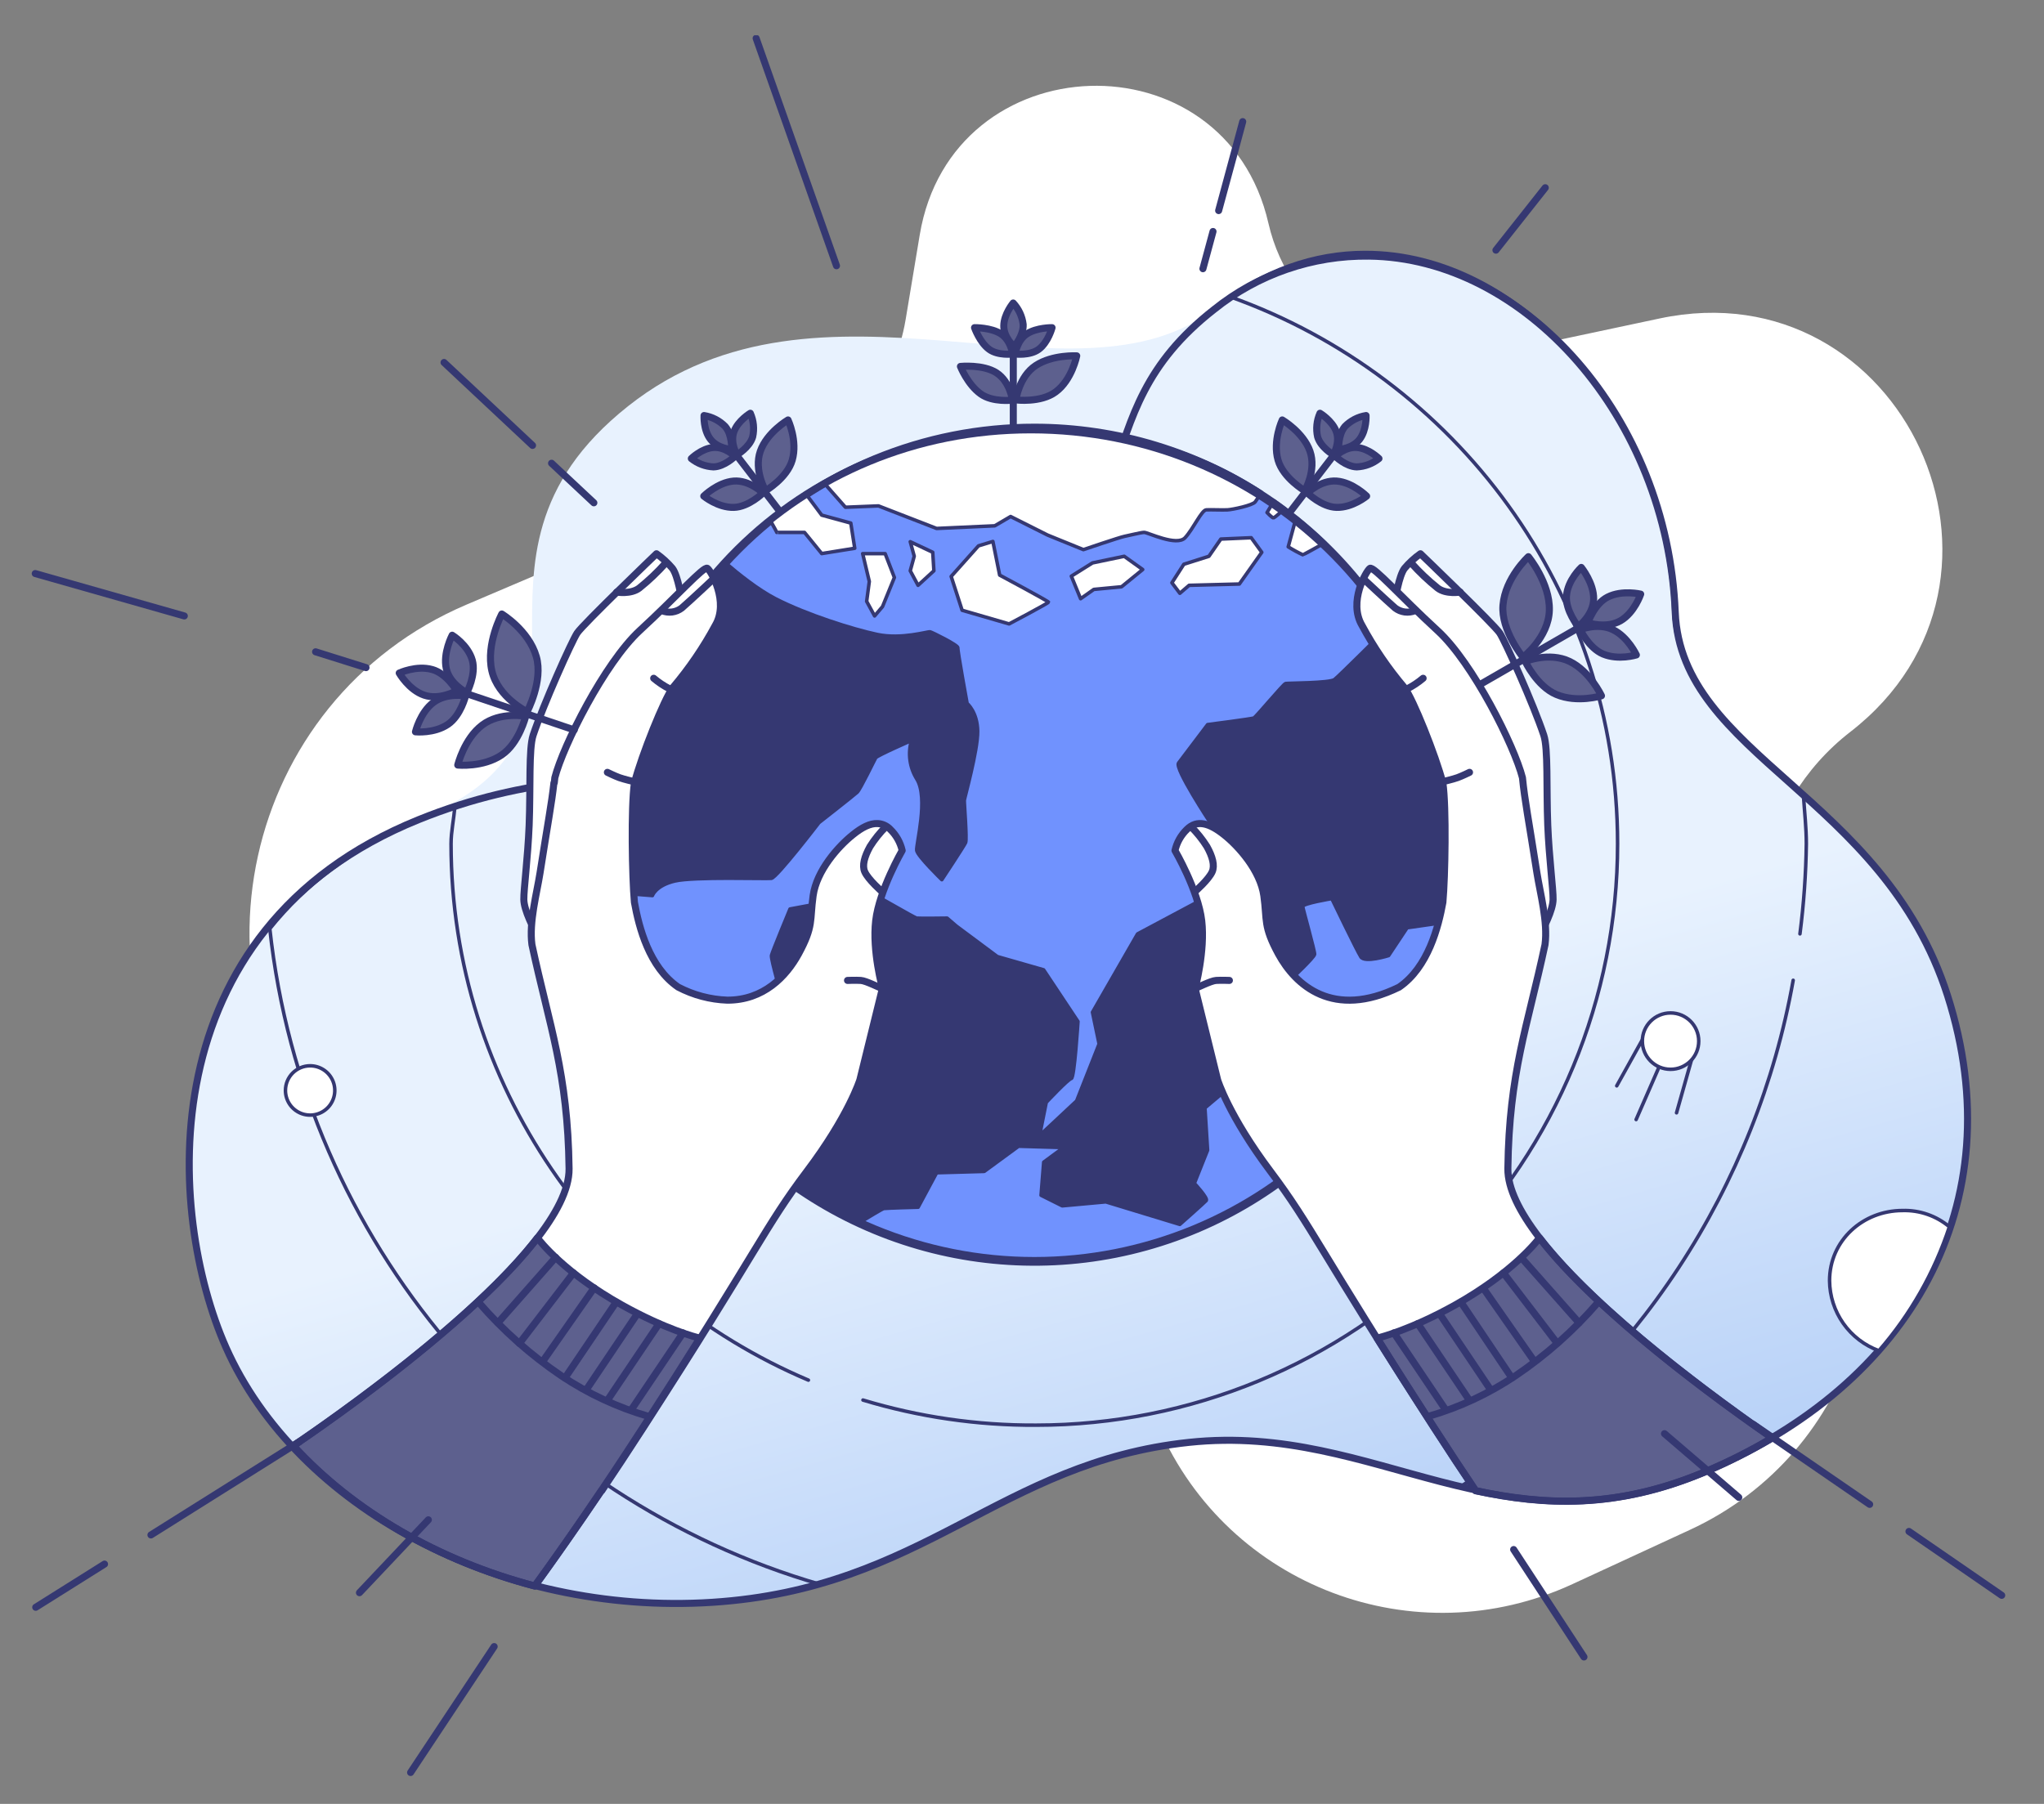 <svg viewBox="0 0 580 512" fill="none" xmlns="http://www.w3.org/2000/svg">
<rect x="0" y="0" width="580" height="512" fill="#808080" stroke="none"/>
<g clip-path="url(#clip0)">
<path d="M419.455 101.335L470.909 90.394C539.906 75.722 580.862 164.464 525.055 207.716C498.453 228.332 491.392 265.527 508.612 294.324L518.075 310.149C544.653 354.594 526.71 412.401 479.574 434.186L446.21 449.606C401.448 470.294 348.544 450.273 328.856 405.195C312.077 366.778 270.46 345.649 229.45 354.729L193.127 362.771C157.867 370.578 121.185 358.956 96.946 332.298C50.305 281.001 68.43 198.843 132.398 171.599L223.991 132.59C241.425 125.165 253.875 109.346 256.986 90.667L260.981 66.676C270.069 12.111 347.609 9.54 359.933 63.395C366.064 90.185 392.537 107.059 419.455 101.335Z" fill="white"/>
<g clip-path="url(#clip1)">
<path fill-rule="evenodd" clip-rule="evenodd" d="M344.76 87.48C305.28 118.39 233.09 71.84 178.25 115.26C122.11 159.72 181.39 207.15 119.11 232.43C42 263.7 48.25 344.32 64.86 381.88C84.94 427.29 142.56 457.88 202.74 453.98C262.92 450.08 283.74 414.98 337.61 409.3C368.47 406.02 393.04 416.3 418.98 422.06C438.44 426.4 458.44 427.25 483.4 416.81C541.86 392.34 571.58 341.47 552.71 282.37C534.53 225.37 477.13 214.27 475.49 173.47C473.26 118.28 432.63 73.06 388.61 72.32C373.88 72.08 359 76.32 344.76 87.48Z" fill="#E8F2FE"/>
<path fill-rule="evenodd" clip-rule="evenodd" d="M344.74 87.82C305.28 118.68 330.27 148.3 275.47 191.64C219.36 236.01 181.47 207.26 119.22 232.49C42.2 263.7 48 344.54 64.63 382C84.7 427.32 142.29 458.2 202.43 454.33C262.57 450.46 283.77 414.72 337.59 409C391.41 403.28 425.23 441.67 483.66 417.25C542.09 392.83 571.42 341.31 552.56 282.32C534.39 225.48 477.02 214.32 475.38 173.64C473.16 118.51 432.59 73.35 388.55 72.69C373.88 72.47 358.94 76.72 344.74 87.82Z" fill="url(#paint0_linear)"/>
<path fill-rule="evenodd" clip-rule="evenodd" d="M344.51 87.83C305 118.72 330 148.38 275.16 191.77C218.99 236.18 181.06 207.41 118.74 232.66C41.63 263.91 47.47 344.84 64.09 382.37C84.18 427.74 141.83 458.66 202.09 454.78C262.35 450.9 283.52 415.1 337.39 409.38C391.26 403.66 425.14 442.08 483.63 417.64C542.12 393.2 571.48 341.64 552.63 282.57C534.43 225.66 477.01 214.57 475.36 173.76C473.13 118.46 432.63 73.18 388.44 72.69C372.482 72.48 356.95 77.833 344.51 87.83V87.83Z" stroke="#353872" stroke-width="2" stroke-linecap="round" stroke-linejoin="round"/>
<path d="M244.87 397.37C260.799 402.184 277.359 404.587 294 404.5C337.761 404.5 379.729 387.116 410.673 356.173C441.616 325.229 459 283.261 459 239.5C459 167.77 413 107 349 84.22C347.51 85.22 346 86.3 344.57 87.46C305.21 118.37 330.13 148.05 275.48 191.46C222.41 233.62 185.67 209.89 129.05 228.9C128.82 232.48 127.99 235.9 127.99 239.49C127.99 307.81 170.21 366.65 229.39 391.72" stroke="#353872" stroke-linecap="round" stroke-linejoin="round"/>
<path d="M510.75 265.06C511.84 256.588 512.444 248.061 512.56 239.52C512.56 234.87 512.04 230.47 511.75 225.89C493.19 209.07 475.83 195.64 474.94 173.42C472.7 117.68 431.7 71.56 387.33 71.67C373.05 71.67 358.42 76.54 344.62 87.38C305.25 118.31 330.18 148.01 275.52 191.45C219.52 235.93 181.76 207.12 119.66 232.45C100.55 240.23 86.55 251.1 76.56 263.6C86.2 352.54 149.17 425.46 232.82 449.71C271.74 438.59 293.88 414.06 337.48 409.41C366.61 406.3 389.87 416.21 414.37 422.01C439.017 405.675 460.095 384.511 476.331 359.798C492.567 335.085 503.623 307.337 508.83 278.23" stroke="#353872" stroke-linecap="round" stroke-linejoin="round"/>
<path fill-rule="evenodd" clip-rule="evenodd" d="M293.53 121.25C316.965 121.256 339.872 128.21 359.355 141.234C378.838 154.258 394.021 172.766 402.986 194.418C411.951 216.071 414.295 239.895 409.721 262.879C405.147 285.864 393.86 306.975 377.289 323.546C360.717 340.116 339.604 351.401 316.619 355.973C293.635 360.545 269.811 358.199 248.159 349.233C226.507 340.266 208.001 325.081 194.978 305.597C181.956 286.113 175.004 263.205 175 239.77C174.984 224.201 178.039 208.781 183.991 194.393C189.942 180.006 198.672 166.934 209.682 155.925C220.692 144.916 233.765 136.187 248.153 130.237C262.54 124.287 277.96 121.233 293.53 121.25Z" fill="#7092FE" stroke="#353872" stroke-width="2" stroke-miterlimit="10"/>
<path fill-rule="evenodd" clip-rule="evenodd" d="M361.53 142.15L359.53 145.47C359.53 145.47 361.05 147.11 361.41 146.98C361.77 146.85 363.33 145.45 364.58 144.37C363.58 143.623 362.563 142.883 361.53 142.15Z" fill="white" stroke="#353872" stroke-linecap="round" stroke-linejoin="round"/>
<path fill-rule="evenodd" clip-rule="evenodd" d="M367.85 146.93H367.79L365.54 155.2C366.871 156.034 368.25 156.789 369.67 157.46C369.88 157.46 373.58 155.38 375.95 154.06C373.363 151.574 370.663 149.197 367.85 146.93Z" fill="white" stroke="#353872" stroke-linecap="round" stroke-linejoin="round"/>
<path fill-rule="evenodd" clip-rule="evenodd" d="M332.54 165.41L335.92 160.15L343.04 157.89L346.42 153L355.04 152.62L358.04 156.76L351.67 165.76L337.42 166.13L334.79 168.39L332.54 165.41Z" fill="white" stroke="#353872" stroke-linecap="round" stroke-linejoin="round"/>
<path fill-rule="evenodd" clip-rule="evenodd" d="M304 163.53L310 159.77L319 157.89L324.25 161.65L318.25 166.54L310.38 167.29L306.63 169.93L304 163.53Z" fill="white" stroke="#353872" stroke-linecap="round" stroke-linejoin="round"/>
<path fill-rule="evenodd" clip-rule="evenodd" d="M294 121.49C272.17 121.49 251.24 126.58 233.67 136.91L239.9 143.97L249.27 143.59L265.77 149.99L282.27 149.24L286.77 146.6L297.27 151.87L307.42 156C307.42 156 317.79 152.47 319.04 152.24C320.29 152.01 323.66 151.13 324.67 151.11C325.68 151.09 333.93 155.19 336.29 152.61C338.65 150.03 340.95 144.79 342.29 144.71C343.63 144.63 346.79 144.79 348.29 144.71C349.79 144.63 355.46 143.43 356.17 142.45C356.43 142.1 357.17 140.99 357.97 139.73C339.42 127.66 317.78 121.49 294 121.49Z" fill="white" stroke="#353872" stroke-linecap="round" stroke-linejoin="round"/>
<path fill-rule="evenodd" clip-rule="evenodd" d="M244.79 157.14L246.67 165.04L245.92 170.68L248.17 174.82L250.42 172.18L253.79 163.91L251.17 157.14H244.79Z" fill="white" stroke="#353872" stroke-linecap="round" stroke-linejoin="round"/>
<path fill-rule="evenodd" clip-rule="evenodd" d="M220.42 151.12C220.3 151.12 228.29 151.12 228.29 151.12L233.17 157.12L242.54 155.61L241.42 148.46L233.17 146.21L228.58 140.07C225.081 142.377 221.706 144.867 218.47 147.53C219.53 149.42 220.47 151.09 220.42 151.12Z" fill="white" stroke="#353872" stroke-linecap="round" stroke-linejoin="round"/>
<path fill-rule="evenodd" clip-rule="evenodd" d="M277.65 154.93L269.9 163.61L273.01 173.21L286.34 177.08C286.34 177.08 297.52 171.18 297.52 170.91C297.52 170.64 283.66 163.23 283.66 163.23L281.74 153.68L277.65 154.93Z" fill="white" stroke="#353872" stroke-linecap="round" stroke-linejoin="round"/>
<path fill-rule="evenodd" clip-rule="evenodd" d="M258.29 153.75L264.67 156.75L265 162L260.5 166.13L258.29 162L259.42 157.86L258.29 153.75Z" fill="white" stroke="#353872" stroke-linecap="round" stroke-linejoin="round"/>
<path fill-rule="evenodd" clip-rule="evenodd" d="M392.54 179.33C392.54 179.33 380 191.84 378.67 192.87C377.34 193.9 365.41 193.87 364.79 194C364.17 194.13 356.39 203.51 355.79 203.78C355.19 204.05 342.67 205.66 342.67 205.66C342.67 205.66 335.6 215.04 334.42 216.57C333.24 218.1 343.42 233.5 343.42 233.5L339.67 256.07L322.79 265.07L310 287.3L311.88 296.3L305.5 312.47L295 322.28L296.88 312.88C296.88 312.88 303.13 306.21 304 306.11C304.87 306.01 305.88 289.93 305.88 289.93L296.13 275.26L283 271.5L271.38 262.85L268.75 260.59C268.75 260.59 260.81 260.7 260.13 260.59C259.45 260.48 248.45 253.99 247.75 253.82C247.05 253.65 224.17 258 224.17 258C224.17 258 219.17 270.07 218.92 271.16C218.67 272.25 222.03 283.35 221.92 283.95C221.81 284.55 207.48 306.11 206.92 307.28C206.69 307.74 206.52 313.45 206.41 320.12C216.857 331.501 229.426 340.734 243.41 347.3C247.04 345.09 250.41 343.08 250.78 343.01C251.63 342.87 260.53 342.64 260.53 342.64L265.78 332.86L279.28 332.48L289.03 325.33L301.78 325.71L296.16 329.85L295.41 339.25L301.41 342.25L313.78 341.12L334.78 347.52C334.78 347.52 341.7 341.4 342.28 340.75C342.86 340.1 338.91 335.86 338.91 335.86L342.66 326.45L341.91 314.45L356.16 302.45L366.28 277.99C366.28 277.99 372.96 271.74 373.03 270.85C373.1 269.96 369.76 258.17 369.66 257.3C369.56 256.43 377.91 255.05 377.91 255.05C377.91 255.05 385.03 269.84 386.16 271.6C387.29 273.36 394.03 271.22 394.03 271.22L399.28 263.32L407.16 262.19L409.9 262.12C411.316 254.704 412.029 247.17 412.03 239.62C412.067 217.074 405.677 194.985 393.61 175.94L392.54 179.33Z" fill="#353872" stroke="#353872" stroke-linecap="round" stroke-linejoin="round"/>
<path fill-rule="evenodd" clip-rule="evenodd" d="M277.42 207.55C277.35 202.07 274.42 199.65 274.42 199.65C274.42 199.65 271.67 184.58 271.79 183.85C271.91 183.12 264.52 179.47 263.92 179.33C263.32 179.19 255.79 181.54 248.92 180.08C242.05 178.62 228.92 174.49 220.04 169.93C215.04 167.34 209.55 162.93 205.75 159.67C185.929 181.538 174.966 210.006 175 239.52C175 240.82 175 242.1 175.07 243.39L175.66 252.08C175.71 252.54 175.76 252.99 175.82 253.45L185.13 254.19C185.13 254.19 186.07 251.32 191.5 250.05C196.93 248.78 217.34 249.49 218.88 249.3C220.42 249.11 232.38 233.5 232.38 233.5C232.38 233.5 242.38 225.67 243.25 224.85C244.12 224.03 248.12 215.7 248.5 215.07C248.88 214.44 258.63 210.18 258.63 210.18C258.104 212.003 257.965 213.915 258.224 215.794C258.482 217.673 259.131 219.477 260.13 221.09C263.53 226.48 259.87 239.77 260.13 241.4C260.39 243.03 267.25 249.68 267.25 249.68C267.25 249.68 273.57 240.13 274 239.15C274.43 238.17 273.57 227.85 273.63 227.15C273.69 226.45 277.48 213 277.42 207.55Z" fill="#353872" stroke="#353872" stroke-linecap="round" stroke-linejoin="round"/>
<path fill-rule="evenodd" clip-rule="evenodd" d="M292.53 122C358 122 412 173.34 412 239.27C412 254.832 408.935 270.241 402.98 284.618C397.025 298.995 388.296 312.058 377.292 323.062C366.288 334.066 353.225 342.795 338.848 348.75C324.471 354.705 309.062 357.77 293.5 357.77C277.938 357.77 262.529 354.705 248.152 348.75C233.775 342.795 220.712 334.066 209.708 323.062C198.704 312.058 189.975 298.995 184.02 284.618C178.065 270.241 175 254.832 175 239.27C175 173.34 227.08 122 292.53 122Z" stroke="#353872" stroke-width="2" stroke-miterlimit="10"/>
<path fill-rule="evenodd" clip-rule="evenodd" d="M553.15 348.2C549.438 345.08 544.707 343.435 539.86 343.58C528.6 343.58 519.15 352.08 519.15 363.5C519.188 367.842 520.549 372.07 523.05 375.619C525.551 379.169 529.074 381.873 533.15 383.37C542.098 373.1 548.899 361.141 553.15 348.2Z" fill="white" stroke="#353872" stroke-linecap="round" stroke-linejoin="round"/>
<path fill-rule="evenodd" clip-rule="evenodd" d="M395.91 170.31C395.91 170.31 396.91 163.44 398.55 161.31C399.869 159.742 401.385 158.351 403.06 157.17C403.06 157.17 423.91 177.17 425.56 179.67C427.07 181.93 435.19 200.02 438.06 208.67C439.33 212.49 438.77 223.55 439.19 234.24C439.56 243.43 440.76 252.54 440.7 255.31C440.57 261.31 430.91 275.25 430.91 275.25L420.37 246.25C420.37 246.25 411.93 195.01 404.57 184.56C397.21 174.11 395.91 170.31 395.91 170.31Z" fill="white" stroke="#353872" stroke-width="2" stroke-linecap="round" stroke-linejoin="round"/>
<path fill-rule="evenodd" clip-rule="evenodd" d="M502.87 408.13C482.87 394.33 427.62 354.05 427.87 331.68C428.22 304.39 433.43 291.44 438.41 268.11C439.27 261.66 437.02 253.51 436.11 247.74C433.74 232.55 432.65 227.18 432.01 220.74C429.71 211.74 418.01 188.24 407.93 178.99C397.25 169.16 389.74 160.63 388.73 161.31C387.72 161.99 382.54 170.81 386.47 177.49C389.859 183.785 393.898 189.707 398.52 195.16C400.95 198.32 407.41 214.48 409.43 222.25C410.43 229.15 410.08 248.95 409.43 256.1C408.16 263.1 405.25 274.53 397.01 280.18C378.24 289.37 367.59 279.63 362.76 270.77C358.42 262.77 359.61 261.32 358.62 254.22C357.63 247.12 351.49 240.22 347.33 236.92C343.17 233.62 339.68 232.54 336.79 235.41C335.105 237.04 333.93 239.124 333.41 241.41C333.41 241.41 340 252.68 341 261.34C342 270 339.12 280.52 339.12 280.52L345.52 306.52C345.52 306.52 348.68 316.71 360.52 332.47C372.36 348.23 374.36 354.78 406.82 405.07C410.993 411.53 414.957 417.547 418.71 423.12C438.17 427.29 458.63 428.33 483.59 417.86C490.236 415.072 496.679 411.82 502.87 408.13Z" fill="white" stroke="#353872" stroke-linecap="round" stroke-linejoin="round"/>
<path fill-rule="evenodd" clip-rule="evenodd" d="M436.86 351.34C436.09 352.34 429.07 361.34 412.86 370.42C400.49 377.32 391.86 379.54 390.77 379.8C395.13 386.8 400.38 395.03 406.84 405.03C411.013 411.49 414.977 417.507 418.73 423.08C438.19 427.25 458.65 428.29 483.61 417.82C490.252 415.044 496.691 411.806 502.88 408.13C488 397.81 453.3 372.7 436.86 351.34Z" fill="#5D608E" stroke="#353872" stroke-width="2" stroke-linecap="round" stroke-linejoin="round"/>
<path d="M472.31 406.91L493.39 425" stroke="#353872" stroke-width="2" stroke-linecap="round" stroke-linejoin="round"/>
<path d="M541.68 434.66L568 452.8M497.53 404.28L530.53 426.98L497.53 404.28Z" stroke="#353872" stroke-width="2" stroke-linecap="round" stroke-linejoin="round"/>
<path d="M429.51 439.8L449.46 470.29" stroke="#353872" stroke-width="2" stroke-linecap="round" stroke-linejoin="round"/>
<path d="M395.54 378.32L410.21 400.14" stroke="#353872" stroke-width="2" stroke-linecap="round" stroke-linejoin="round"/>
<path d="M402.31 375.69L417 397.51" stroke="#353872" stroke-width="2" stroke-linecap="round" stroke-linejoin="round"/>
<path d="M408.56 373L423 394.5" stroke="#353872" stroke-width="2" stroke-linecap="round" stroke-linejoin="round"/>
<path d="M414.59 369.65L429 391.11" stroke="#353872" stroke-width="2" stroke-linecap="round" stroke-linejoin="round"/>
<path d="M421 365.77L435.36 386.35" stroke="#353872" stroke-width="2" stroke-linecap="round" stroke-linejoin="round"/>
<path d="M426.61 361.3L441.85 381.23" stroke="#353872" stroke-width="2" stroke-linecap="round" stroke-linejoin="round"/>
<path d="M431.77 357.05L448.06 375.45" stroke="#353872" stroke-width="2" stroke-linecap="round" stroke-linejoin="round"/>
<path d="M405.32 402C414.09 399.461 422.415 395.582 430 390.5C438.7 384.62 446.585 377.616 453.45 369.67" stroke="#353872" stroke-width="2" stroke-linecap="round" stroke-linejoin="round"/>
<path d="M339.08 253.06C339.08 253.06 343.01 249.63 343.97 247.42C344.74 245.66 344.08 243.16 342.47 240.27C341.18 238.226 339.664 236.334 337.95 234.63" stroke="#353872" stroke-width="2" stroke-linecap="round" stroke-linejoin="round"/>
<path d="M400.43 159.78C402.739 162.364 405.258 164.752 407.96 166.92C410.37 168.75 414.35 168.05 414.35 168.05" stroke="#353872" stroke-width="2" stroke-linecap="round" stroke-linejoin="round"/>
<path d="M386.88 164.29C386.88 164.29 393.42 170.44 395.88 172.57C396.674 173.177 397.614 173.566 398.605 173.697C399.596 173.829 400.605 173.699 401.53 173.32" stroke="#353872" stroke-width="2" stroke-linecap="round" stroke-linejoin="round"/>
<path d="M339.08 280.52C339.44 280.52 343.56 278.36 345.08 278.27C346.6 278.18 348.85 278.27 348.85 278.27" stroke="#353872" stroke-width="2" stroke-linecap="round" stroke-linejoin="round"/>
<path d="M399.3 195.51C400.916 194.686 402.433 193.68 403.82 192.51" stroke="#353872" stroke-width="2" stroke-linecap="round" stroke-linejoin="round"/>
<path d="M409.46 221.84C409.46 221.84 412.25 221.2 413.6 220.71C414.95 220.22 416.99 219.21 416.99 219.21" stroke="#353872" stroke-width="2" stroke-linecap="round" stroke-linejoin="round"/>
<path fill-rule="evenodd" clip-rule="evenodd" d="M502.87 408.13C482.87 394.33 427.62 354.05 427.87 331.68C428.22 304.39 433.43 291.44 438.41 268.11C439.27 261.66 437.02 253.51 436.11 247.74C433.74 232.55 432.65 227.18 432.01 220.74C429.71 211.74 418.01 188.24 407.93 178.99C397.25 169.16 389.74 160.63 388.73 161.31C387.72 161.99 382.54 170.81 386.47 177.49C389.859 183.785 393.898 189.707 398.52 195.16C400.95 198.32 407.41 214.48 409.43 222.25C410.43 229.15 410.08 248.95 409.43 256.1C408.16 263.1 405.25 274.53 397.01 280.18C378.24 289.37 367.59 279.63 362.76 270.77C358.42 262.77 359.61 261.32 358.62 254.22C357.63 247.12 351.49 240.22 347.33 236.92C343.17 233.62 339.68 232.54 336.79 235.41C335.105 237.04 333.93 239.124 333.41 241.41C333.41 241.41 340 252.68 341 261.34C342 270 339.12 280.52 339.12 280.52L345.52 306.52C345.52 306.52 348.68 316.71 360.52 332.47C372.36 348.23 374.36 354.78 406.82 405.07C410.993 411.53 414.957 417.547 418.71 423.12C438.17 427.29 458.63 428.33 483.59 417.86C490.236 415.072 496.679 411.82 502.87 408.13V408.13Z" stroke="#353872" stroke-width="2" stroke-linecap="round" stroke-linejoin="round"/>
<path fill-rule="evenodd" clip-rule="evenodd" d="M193.43 170.31C193.43 170.31 192.43 163.44 190.8 161.31C189.475 159.744 187.957 158.352 186.28 157.17C186.28 157.17 165.43 177.17 163.78 179.67C162.27 181.93 154.16 200.02 151.28 208.67C150.01 212.49 150.57 223.55 150.15 234.24C149.78 243.43 148.59 252.54 148.64 255.31C148.77 261.31 158.43 275.25 158.43 275.25L168.97 246.25C168.97 246.25 177.41 195.01 184.77 184.56C192.13 174.11 193.43 170.31 193.43 170.31Z" fill="white" stroke="#353872" stroke-width="2" stroke-linecap="round" stroke-linejoin="round"/>
<path fill-rule="evenodd" clip-rule="evenodd" d="M248.48 261.34C249.48 252.68 256 241.4 256 241.4C255.48 239.114 254.305 237.029 252.62 235.4C251.683 234.399 250.39 233.806 249.02 233.75C246.93 233.64 244.58 234.83 242.02 236.91C237.86 240.22 231.72 247.11 230.73 254.21C229.74 261.31 230.93 262.8 226.59 270.76C223.12 277.12 216.67 283.92 206.36 283.87C201.502 283.69 196.746 282.426 192.44 280.17C184.2 274.52 181.29 263.17 180.02 256.09C179.37 248.94 179.02 229.14 180.02 222.24C182.02 214.47 188.5 198.31 190.93 195.15C195.552 189.697 199.591 183.775 202.98 177.48C206.91 170.8 201.73 161.99 200.72 161.3C199.71 160.61 192.2 169.15 181.52 178.98C171.52 188.23 159.74 211.71 157.44 220.73C157.39 221.23 157.34 221.73 157.28 222.2H157.18C156.53 228.07 155.43 233.73 153.24 247.75C152.34 253.52 150.08 261.67 150.94 268.12C155.94 291.45 161.13 304.4 161.48 331.69C161.78 355.43 99.48 399.35 83.26 410.37C100.31 429 124.51 443 151.74 450.15C157.15 442.69 163.49 433.68 170.61 423.15H170.72C174.48 417.57 178.443 411.553 182.61 405.1C215.07 354.81 217.01 348.26 228.91 332.5C240.81 316.74 244 306.48 244 306.48L250.4 280.48C250.4 280.48 247.48 270 248.48 261.34Z" fill="white" stroke="#353872" stroke-linecap="round" stroke-linejoin="round"/>
<path d="M188.91 159.78C186.605 162.364 184.089 164.752 181.39 166.92C178.97 168.75 174.99 168.05 174.99 168.05" stroke="#353872" stroke-width="2" stroke-linecap="round" stroke-linejoin="round"/>
<path d="M202.46 164.29C202.46 164.29 195.92 170.44 193.46 172.57C192.666 173.177 191.726 173.566 190.735 173.697C189.744 173.829 188.735 173.699 187.81 173.32" stroke="#353872" stroke-width="2" stroke-linecap="round" stroke-linejoin="round"/>
<path d="M250.26 253.06C250.26 253.06 246.33 249.63 245.37 247.42C244.6 245.66 245.27 243.16 246.87 240.27C248.16 238.226 249.676 236.334 251.39 234.63" stroke="#353872" stroke-width="2" stroke-linecap="round" stroke-linejoin="round"/>
<path fill-rule="evenodd" clip-rule="evenodd" d="M176.49 370.42C160.28 361.37 153.25 352.36 152.49 351.34C134.7 374.46 95.59 401.96 83.23 410.34C100.31 429 124.51 443 151.74 450.15C160.01 438.75 170.43 423.75 182.52 405.03C188.97 395.03 194.22 386.76 198.58 379.8C197.49 379.54 188.86 377.32 176.49 370.42Z" fill="#5D608E" stroke="#353872" stroke-width="2" stroke-linecap="round" stroke-linejoin="round"/>
<path d="M193.81 378.32L179.13 400.14" stroke="#353872" stroke-width="2" stroke-linecap="round" stroke-linejoin="round"/>
<path d="M187 375.69L172.32 397.51" stroke="#353872" stroke-width="2" stroke-linecap="round" stroke-linejoin="round"/>
<path d="M180.87 372.86L166.33 394.5" stroke="#353872" stroke-width="2" stroke-linecap="round" stroke-linejoin="round"/>
<path d="M174.84 369.58L160.31 391.11" stroke="#353872" stroke-width="2" stroke-linecap="round" stroke-linejoin="round"/>
<path d="M168.59 365.53L154 386.41" stroke="#353872" stroke-width="2" stroke-linecap="round" stroke-linejoin="round"/>
<path d="M162.72 361.3L147.38 381.3" stroke="#353872" stroke-width="2" stroke-linecap="round" stroke-linejoin="round"/>
<path d="M157.68 356.88L141.35 375.39" stroke="#353872" stroke-width="2" stroke-linecap="round" stroke-linejoin="round"/>
<path d="M121.55 431.36L102 452.05" stroke="#353872" stroke-width="2" stroke-linecap="round" stroke-linejoin="round"/>
<path d="M140.22 467.34L116.51 503.08" stroke="#353872" stroke-width="2" stroke-linecap="round" stroke-linejoin="round"/>
<path d="M29.66 443.93L10.14 456.19M85 409.17L42.83 435.66L85 409.17Z" stroke="#353872" stroke-width="2" stroke-linecap="round" stroke-linejoin="round"/>
<path d="M184 402C175.224 399.461 166.892 395.582 159.3 390.5C150.603 384.617 142.718 377.613 135.85 369.67" stroke="#353872" stroke-width="2" stroke-linecap="round" stroke-linejoin="round"/>
<path d="M250.26 280.52C249.9 280.52 245.78 278.36 244.26 278.27C242.74 278.18 240.49 278.27 240.49 278.27" stroke="#353872" stroke-width="2" stroke-linecap="round" stroke-linejoin="round"/>
<path d="M190 195.51C188.386 194.687 186.873 193.68 185.49 192.51" stroke="#353872" stroke-width="2" stroke-linecap="round" stroke-linejoin="round"/>
<path d="M179.88 221.84C179.88 221.84 177.09 221.2 175.74 220.71C174.39 220.22 172.35 219.21 172.35 219.21" stroke="#353872" stroke-width="2" stroke-linecap="round" stroke-linejoin="round"/>
<path fill-rule="evenodd" clip-rule="evenodd" d="M248.48 261.34C249.48 252.68 256 241.4 256 241.4C255.48 239.114 254.305 237.029 252.62 235.4C251.683 234.399 250.39 233.806 249.02 233.75C246.93 233.64 244.58 234.83 242.02 236.91C237.86 240.22 231.72 247.11 230.73 254.21C229.74 261.31 230.93 262.8 226.59 270.76C223.12 277.12 216.67 283.92 206.36 283.87C201.502 283.69 196.746 282.426 192.44 280.17C184.2 274.52 181.29 263.17 180.02 256.09C179.37 248.94 179.02 229.14 180.02 222.24C182.02 214.47 188.5 198.31 190.93 195.15C195.552 189.697 199.591 183.775 202.98 177.48C206.91 170.8 201.73 161.99 200.72 161.3C199.71 160.61 192.2 169.15 181.52 178.98C171.52 188.23 159.74 211.71 157.44 220.73C157.39 221.23 157.34 221.73 157.28 222.2H157.18C156.53 228.07 155.43 233.73 153.24 247.75C152.34 253.52 150.08 261.67 150.94 268.12C155.94 291.45 161.13 304.4 161.48 331.69C161.78 355.43 99.48 399.35 83.26 410.37C100.31 429 124.51 443 151.74 450.15C157.15 442.69 163.49 433.68 170.61 423.15H170.72C174.48 417.57 178.443 411.553 182.61 405.1C215.07 354.81 217.01 348.26 228.91 332.5C240.81 316.74 244 306.48 244 306.48L250.4 280.48C250.4 280.48 247.48 270 248.48 261.34Z" stroke="#353872" stroke-width="2" stroke-linecap="round" stroke-linejoin="round"/>
<path fill-rule="evenodd" clip-rule="evenodd" d="M450.57 176.76C450.57 176.76 455.83 178.5 459.82 176.19C463.81 173.88 465.56 168.63 465.56 168.63C465.56 168.63 460.31 167.37 456.18 169.47C452.35 171.42 450.57 176.76 450.57 176.76Z" fill="#5D608E" stroke="#353872" stroke-width="2" stroke-linecap="round" stroke-linejoin="round"/>
<path fill-rule="evenodd" clip-rule="evenodd" d="M447.85 177.86C447.85 177.86 452.11 174.61 452.21 170.05C452.31 165.49 448.7 161.05 448.7 161.05C448.7 161.05 444.86 164.58 444.5 169.13C444.18 173.36 447.85 177.86 447.85 177.86Z" fill="#5D608E" stroke="#353872" stroke-width="2" stroke-linecap="round" stroke-linejoin="round"/>
<path fill-rule="evenodd" clip-rule="evenodd" d="M448.39 178.71C448.39 178.71 453.39 176.65 457.67 178.71C461.95 180.77 464.33 185.89 464.33 185.89C464.33 185.89 459.27 187.47 454.88 185.63C450.83 183.92 448.39 178.71 448.39 178.71Z" fill="#5D608E" stroke="#353872" stroke-width="2" stroke-linecap="round" stroke-linejoin="round"/>
<path fill-rule="evenodd" clip-rule="evenodd" d="M432.8 187.73C432.8 187.73 439.59 184.95 445.38 187.73C451.17 190.51 454.43 197.48 454.43 197.48C454.43 197.48 447.56 199.62 441.62 197.11C436.11 194.81 432.8 187.73 432.8 187.73Z" fill="#5D608E" stroke="#353872" stroke-width="2" stroke-linecap="round" stroke-linejoin="round"/>
<path fill-rule="evenodd" clip-rule="evenodd" d="M432.15 186.54C432.15 186.54 439.43 180.97 439.64 173.21C439.85 165.45 433.69 158 433.69 158C433.69 158 427.11 164 426.48 171.77C425.89 178.9 432.15 186.54 432.15 186.54Z" fill="#5D608E" stroke="#353872" stroke-width="2" stroke-linecap="round" stroke-linejoin="round"/>
<path d="M420.05 194.24L450.66 176.58" stroke="#353872" stroke-width="2" stroke-linecap="round" stroke-linejoin="round"/>
<path fill-rule="evenodd" clip-rule="evenodd" d="M129.57 196.05C129.57 196.05 124.77 198.79 120.39 197.31C116.01 195.83 113.28 191.03 113.28 191.03C113.28 191.03 118.17 188.76 122.64 190.03C126.78 191.16 129.57 196.05 129.57 196.05Z" fill="#5D608E" stroke="#353872" stroke-width="2" stroke-linecap="round" stroke-linejoin="round"/>
<path fill-rule="evenodd" clip-rule="evenodd" d="M132.46 196.6C132.46 196.6 127.64 194.24 126.64 189.79C125.64 185.34 128.31 180.29 128.31 180.29C128.31 180.29 132.77 182.99 134.02 187.39C135.17 191.46 132.46 196.6 132.46 196.6Z" fill="#5D608E" stroke="#353872" stroke-width="2" stroke-linecap="round" stroke-linejoin="round"/>
<path fill-rule="evenodd" clip-rule="evenodd" d="M132.1 197.53C132.1 197.53 126.78 196.53 123 199.36C119.22 202.19 117.89 207.71 117.89 207.71C117.89 207.71 123.16 208.26 127.1 205.59C130.74 203.12 132.1 197.53 132.1 197.53Z" fill="#5D608E" stroke="#353872" stroke-width="2" stroke-linecap="round" stroke-linejoin="round"/>
<path fill-rule="evenodd" clip-rule="evenodd" d="M149.17 203.3C149.17 203.3 141.96 201.92 136.83 205.8C131.7 209.68 129.89 217.14 129.89 217.14C129.89 217.14 137.04 217.88 142.37 214.26C147.31 210.9 149.17 203.3 149.17 203.3Z" fill="#5D608E" stroke="#353872" stroke-width="2" stroke-linecap="round" stroke-linejoin="round"/>
<path fill-rule="evenodd" clip-rule="evenodd" d="M149.57 202C149.57 202 141.32 198 139.57 190.41C137.82 182.82 142.39 174.27 142.39 174.27C142.39 174.27 150.03 178.88 152.18 186.35C154.19 193.28 149.57 202 149.57 202Z" fill="#5D608E" stroke="#353872" stroke-width="2" stroke-linecap="round" stroke-linejoin="round"/>
<path d="M162.94 207.17L129.45 195.89" stroke="#353872" stroke-width="2" stroke-linecap="round" stroke-linejoin="round"/>
<path fill-rule="evenodd" clip-rule="evenodd" d="M379.85 127.58C379.85 127.58 383.76 127.36 385.8 124.69C387.84 122.02 387.63 117.94 387.63 117.94C385.349 118.31 383.247 119.399 381.63 121.05C379.64 123.42 379.85 127.58 379.85 127.58Z" fill="#5D608E" stroke="#353872" stroke-width="2" stroke-linecap="round" stroke-linejoin="round"/>
<path fill-rule="evenodd" clip-rule="evenodd" d="M378.34 129.07C378.34 129.07 380.34 125.68 379.19 122.52C378.04 119.36 374.55 117.29 374.55 117.29C373.617 119.391 373.382 121.736 373.88 123.98C374.75 127 378.34 129.07 378.34 129.07Z" fill="#5D608E" stroke="#353872" stroke-width="2" stroke-linecap="round" stroke-linejoin="round"/>
<path fill-rule="evenodd" clip-rule="evenodd" d="M378.91 129.51C378.91 129.51 381.69 126.74 385.04 127.01C388.39 127.28 391.29 130.15 391.29 130.15C389.494 131.588 387.288 132.417 384.99 132.52C381.87 132.44 378.91 129.51 378.91 129.51Z" fill="#5D608E" stroke="#353872" stroke-width="2" stroke-linecap="round" stroke-linejoin="round"/>
<path fill-rule="evenodd" clip-rule="evenodd" d="M371 139.93C371 139.93 374.76 136.18 379.3 136.54C383.84 136.9 387.79 140.81 387.79 140.81C387.79 140.81 383.79 144.13 379.25 144.01C375 143.9 371 139.93 371 139.93Z" fill="#5D608E" stroke="#353872" stroke-width="2" stroke-linecap="round" stroke-linejoin="round"/>
<path fill-rule="evenodd" clip-rule="evenodd" d="M370.23 139.28C370.23 139.28 373.6 133.48 371.72 128.09C369.84 122.7 363.85 119.19 363.85 119.19C363.85 119.19 361.07 125.11 362.66 130.61C364.13 135.71 370.23 139.28 370.23 139.28Z" fill="#5D608E" stroke="#353872" stroke-width="2" stroke-linecap="round" stroke-linejoin="round"/>
<path d="M366.17 145.17L379 128.48" stroke="#353872" stroke-width="2" stroke-linecap="round" stroke-linejoin="round"/>
<path fill-rule="evenodd" clip-rule="evenodd" d="M207.61 127.58C207.61 127.58 203.69 127.36 201.61 124.69C199.53 122.02 199.78 117.94 199.78 117.94C202.061 118.31 204.163 119.399 205.78 121.05C207.82 123.42 207.61 127.58 207.61 127.58Z" fill="#5D608E" stroke="#353872" stroke-width="2" stroke-linecap="round" stroke-linejoin="round"/>
<path fill-rule="evenodd" clip-rule="evenodd" d="M209.11 129.07C209.11 129.07 207.11 125.68 208.26 122.52C209.41 119.36 212.91 117.29 212.91 117.29C213.843 119.391 214.078 121.736 213.58 123.98C212.71 127 209.11 129.07 209.11 129.07Z" fill="#5D608E" stroke="#353872" stroke-width="2" stroke-linecap="round" stroke-linejoin="round"/>
<path fill-rule="evenodd" clip-rule="evenodd" d="M208.55 129.51C208.55 129.51 205.77 126.74 202.42 127.01C199.07 127.28 196.17 130.15 196.17 130.15C197.966 131.588 200.172 132.417 202.47 132.52C205.59 132.44 208.55 129.51 208.55 129.51Z" fill="#5D608E" stroke="#353872" stroke-width="2" stroke-linecap="round" stroke-linejoin="round"/>
<path fill-rule="evenodd" clip-rule="evenodd" d="M216.49 139.93C216.49 139.93 212.73 136.18 208.19 136.54C203.65 136.9 199.7 140.81 199.7 140.81C199.7 140.81 203.7 144.13 208.24 144.01C212.47 143.9 216.49 139.93 216.49 139.93Z" fill="#5D608E" stroke="#353872" stroke-width="2" stroke-linecap="round" stroke-linejoin="round"/>
<path fill-rule="evenodd" clip-rule="evenodd" d="M217.23 139.28C217.23 139.28 213.86 133.48 215.74 128.09C217.62 122.7 223.61 119.19 223.61 119.19C223.61 119.19 226.39 125.11 224.8 130.61C223.33 135.71 217.23 139.28 217.23 139.28Z" fill="#5D608E" stroke="#353872" stroke-width="2" stroke-linecap="round" stroke-linejoin="round"/>
<path d="M221.29 145.17L208.44 128.48" stroke="#353872" stroke-width="2" stroke-linecap="round" stroke-linejoin="round"/>
<path fill-rule="evenodd" clip-rule="evenodd" d="M287.78 98.37C287.78 98.37 284.78 95.81 284.83 92.46C284.88 89.11 287.5 86 287.5 86C289.067 87.681 290.058 89.818 290.33 92.1C290.49 95.21 287.78 98.37 287.78 98.37Z" fill="#5D608E" stroke="#353872" stroke-width="2" stroke-linecap="round" stroke-linejoin="round"/>
<path fill-rule="evenodd" clip-rule="evenodd" d="M288.07 100.48C288.07 100.48 288.58 96.59 291.39 94.76C294.2 92.93 298.53 93 298.53 93C298.53 93 297.44 97.17 294.72 99.16C292.2 101 288.07 100.48 288.07 100.48Z" fill="#5D608E" stroke="#353872" stroke-width="2" stroke-linecap="round" stroke-linejoin="round"/>
<path fill-rule="evenodd" clip-rule="evenodd" d="M287.35 100.48C287.35 100.48 286.84 96.59 284.02 94.76C281.2 92.93 276.53 93 276.53 93C276.53 93 277.98 97.17 280.7 99.16C283.22 101 287.35 100.48 287.35 100.48Z" fill="#5D608E" stroke="#353872" stroke-width="2" stroke-linecap="round" stroke-linejoin="round"/>
<path fill-rule="evenodd" clip-rule="evenodd" d="M287.29 113.57C287.29 113.57 286.6 108.31 282.78 105.83C278.96 103.35 272.53 104 272.53 104C272.53 104 274.53 109.1 278.26 111.79C281.68 114.28 287.29 113.57 287.29 113.57Z" fill="#5D608E" stroke="#353872" stroke-width="2" stroke-linecap="round" stroke-linejoin="round"/>
<path fill-rule="evenodd" clip-rule="evenodd" d="M288.27 113.51C288.27 113.51 289.14 106.86 293.92 103.73C298.7 100.6 305.53 101 305.53 101C305.53 101 304.18 107.86 299.53 111.25C295.29 114.4 288.27 113.51 288.27 113.51Z" fill="#5D608E" stroke="#353872" stroke-width="2" stroke-linecap="round" stroke-linejoin="round"/>
<path d="M237.36 75.43L214.56 10.87" stroke="#353872" stroke-width="2" stroke-linecap="round" stroke-linejoin="round"/>
<path d="M344.2 65.7L341.34 76.27M352.63 34.52C352.63 34.52 349 48.1 345.8 59.77L352.63 34.52Z" stroke="#353872" stroke-width="2" stroke-linecap="round" stroke-linejoin="round"/>
<path d="M424.48 71L438.48 53.28" stroke="#353872" stroke-width="2" stroke-linecap="round" stroke-linejoin="round"/>
<path d="M103.86 189.49L89.55 185" stroke="#353872" stroke-width="2" stroke-linecap="round" stroke-linejoin="round"/>
<path d="M151.11 126.42L126 102.88M168.51 142.71L156.51 131.48L168.51 142.71Z" stroke="#353872" stroke-width="2" stroke-linecap="round" stroke-linejoin="round"/>
<path d="M52.3 174.82L10 162.79" stroke="#353872" stroke-width="2" stroke-linecap="round" stroke-linejoin="round"/>
<path d="M287.53 121V100" stroke="#353872" stroke-width="2" stroke-linecap="round" stroke-linejoin="round"/>
<path fill-rule="evenodd" clip-rule="evenodd" d="M88 302.5C89.385 302.5 90.738 302.911 91.889 303.68C93.04 304.449 93.937 305.542 94.467 306.821C94.997 308.1 95.136 309.508 94.865 310.866C94.595 312.223 93.929 313.471 92.95 314.45C91.971 315.429 90.724 316.095 89.366 316.366C88.008 316.636 86.6 316.497 85.321 315.967C84.042 315.437 82.949 314.54 82.18 313.389C81.41 312.238 81 310.884 81 309.5C81 307.643 81.737 305.863 83.05 304.55C84.363 303.238 86.144 302.5 88 302.5Z" fill="white" stroke="#353872" stroke-linecap="round" stroke-linejoin="round"/>
<path d="M470.94 302.44L464.26 317.76" stroke="#353872" stroke-linecap="round" stroke-linejoin="round"/>
<path d="M480.73 298.13L475.73 315.85" stroke="#353872" stroke-linecap="round" stroke-linejoin="round"/>
<path d="M466.88 293.58L458.76 308.19" stroke="#353872" stroke-linecap="round" stroke-linejoin="round"/>
<path d="M474.03 303.5C478.448 303.5 482.03 299.918 482.03 295.5C482.03 291.082 478.448 287.5 474.03 287.5C469.612 287.5 466.03 291.082 466.03 295.5C466.03 299.918 469.612 303.5 474.03 303.5Z" fill="white" stroke="#353872" stroke-linecap="round" stroke-linejoin="round"/>
</g>
</g>
<defs>
<linearGradient id="paint0_linear" x1="299.7" y1="302.71" x2="369.92" y2="548.93" gradientUnits="userSpaceOnUse">
<stop stop-color="#E8F2FE"/>
<stop offset="0.98" stop-color="#9BBEF4"/>
</linearGradient>
<clipPath id="clip0">
<rect width="580" height="512" fill="white"/>
</clipPath>
<clipPath id="clip1">
<rect width="560" height="494" fill="white" transform="translate(9 10)"/>
</clipPath>
</defs>
</svg>

